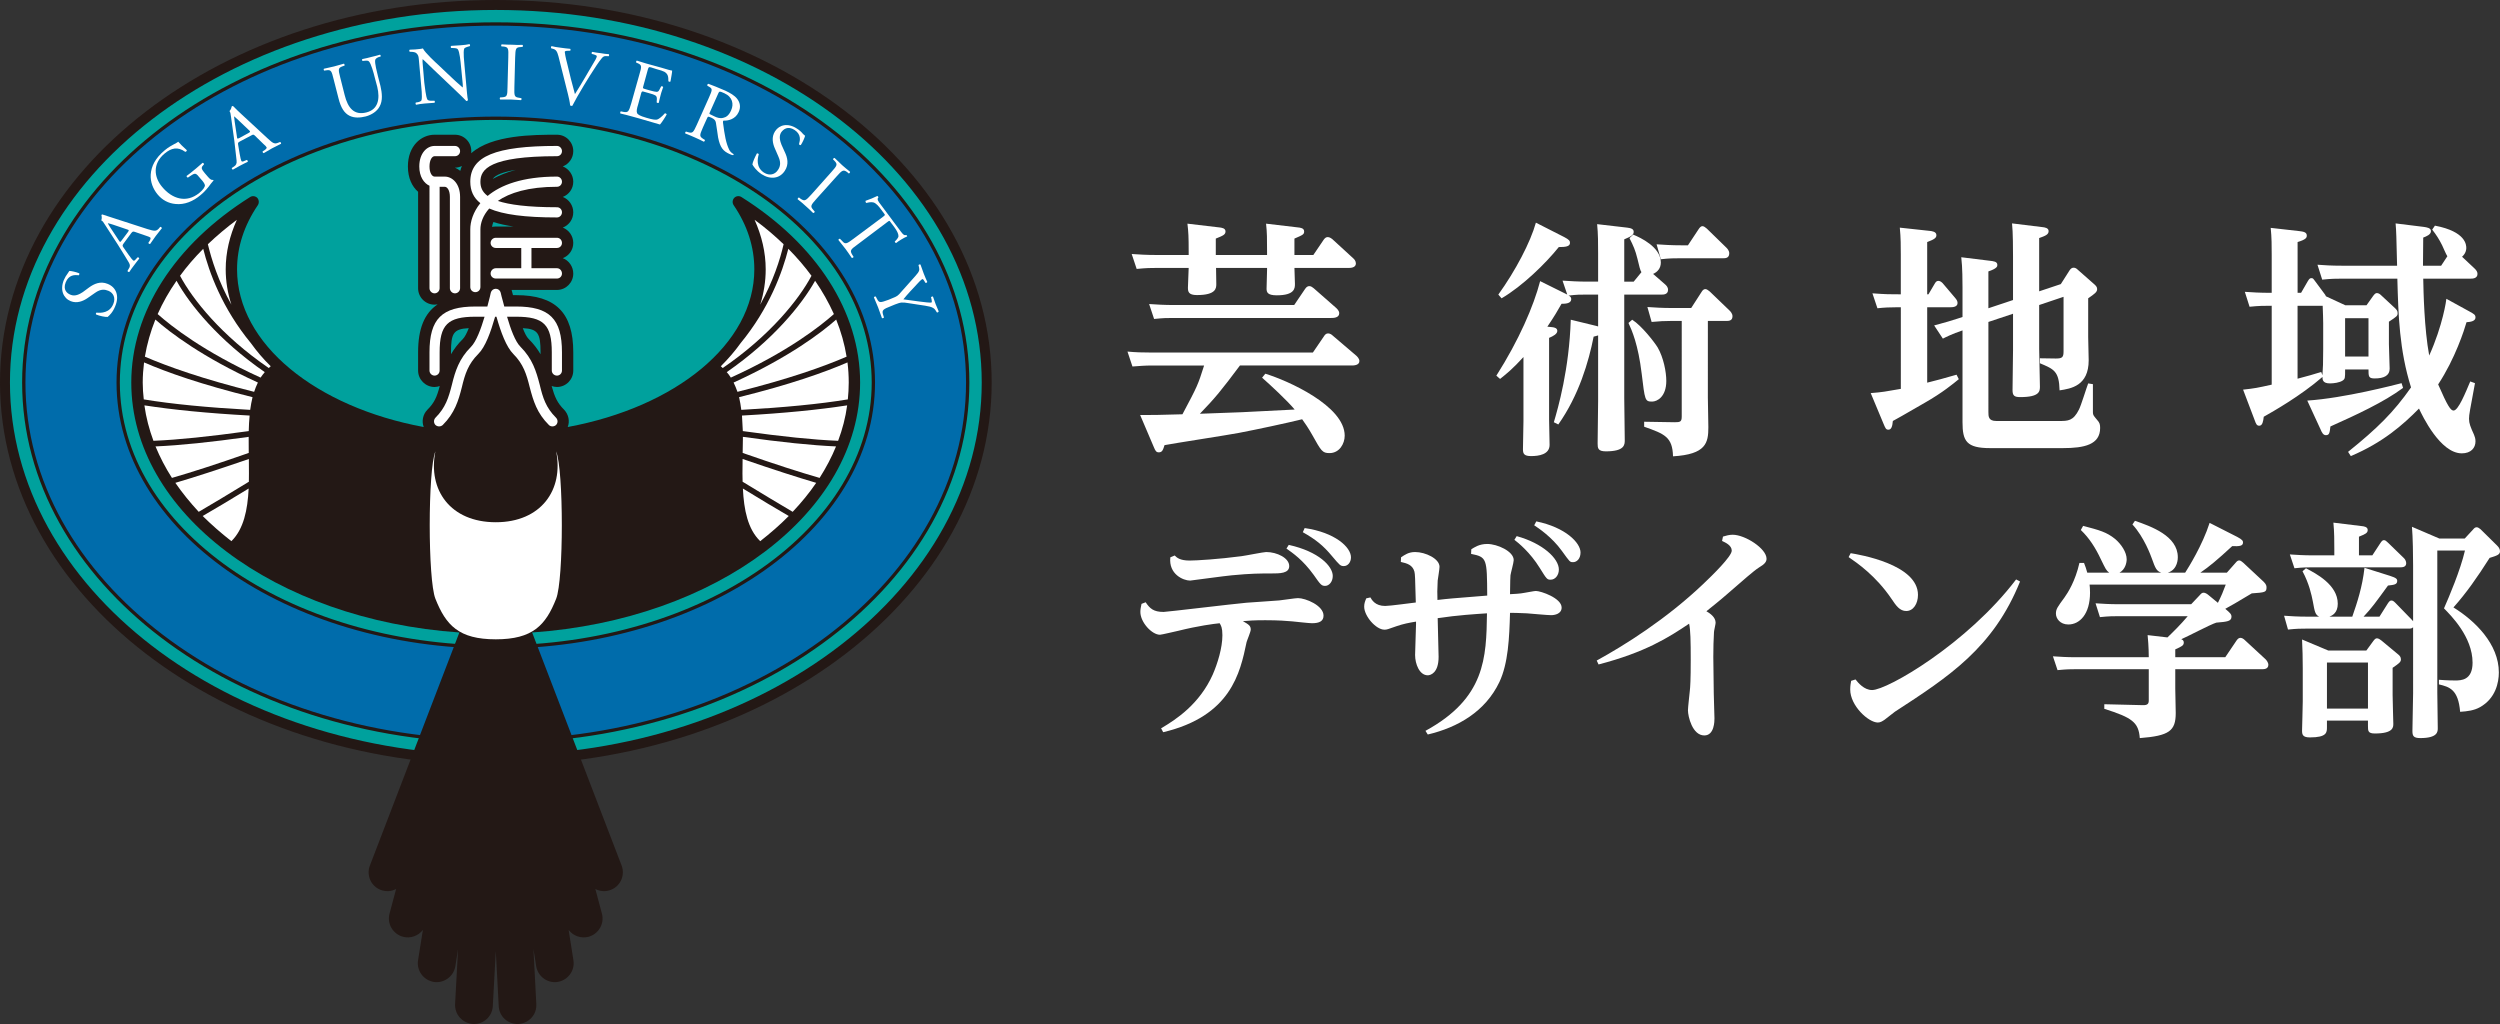 <?xml version="1.0" encoding="utf-8"?>
<!-- Generator: Adobe Illustrator 16.0.0, SVG Export Plug-In . SVG Version: 6.00 Build 0)  -->
<!DOCTYPE svg PUBLIC "-//W3C//DTD SVG 1.1//EN" "http://www.w3.org/Graphics/SVG/1.1/DTD/svg11.dtd">
<svg version="1.1" id="レイヤー_1" xmlns:x="http://ns.adobe.com/Extensibility/1.0/" xmlns:i="http://ns.adobe.com/AdobeIllustrator/10.0/" xmlns:graph="http://ns.adobe.com/Graphs/1.0/"
	 xmlns="http://www.w3.org/2000/svg" xmlns:xlink="http://www.w3.org/1999/xlink" x="0px" y="0px" width="271.183px"
	 height="111.075px" viewBox="0 0 271.183 111.075" enable-background="new 0 0 271.183 111.075" xml:space="preserve">
<rect x="0" y="0" width="271.183" height="111.075" fill="#333333" stroke="none"/>
<g>
	<g>
		<g>
			<path fill="#FFFFFF" d="M125.949,79c1.675-0.975,4.174-2.649,5.599-5.823c0.525-1.2,1.05-2.899,1.05-4.274
				c0-0.824-0.15-1.049-0.3-1.299c-0.7,0.074-2.274,0.274-4.499,0.824c-0.25,0.05-1.799,0.425-1.975,0.425
				c-0.875,0-2.125-1.35-2.125-2.474c0-0.275,0.05-0.525,0.125-0.875l0.45-0.176c0.45,0.676,0.85,1.051,1.949,1.051
				c0.325,0,7.573-0.875,8.998-1c0.575-0.051,3.049-0.2,3.549-0.25c0.325-0.025,1.725-0.25,2.025-0.25
				c0.824,0,2.773,0.799,2.773,1.899c0,0.6-0.449,0.825-1.25,0.825c-0.35,0-1.85-0.176-2.148-0.201
				c-0.575-0.049-1.45-0.125-2.925-0.125c-1.3,0-1.799,0.051-2.424,0.101c0.65,0.375,0.85,0.5,0.85,0.925
				c0,0.225-0.4,1.15-0.45,1.35c-0.7,3.35-1.7,8.023-9.048,9.772L125.949,79z M127.424,60.255c0.225,0.225,0.55,0.55,1.625,0.55
				c0.75,0,3.174-0.15,5.624-0.475c0.425-0.051,2.399-0.45,2.674-0.45c1.174,0,2.5,0.649,2.5,1.524c0,0.8-1.024,0.8-1.925,0.8
				c-1.225,0-2.199,0-4.299,0.2c-0.625,0.05-4.449,0.574-4.524,0.574c-0.75,0-2.35-0.699-2.149-2.523L127.424,60.255z
				 M139.796,59.105c3.273,0.725,4.773,2.324,4.773,3.373c0,0.625-0.4,1.075-0.824,1.075c-0.4,0-0.5-0.125-1.25-1.2
				c-1.175-1.624-2.25-2.349-2.949-2.849L139.796,59.105z M141.521,57.28c3.299,0.476,5.023,2.075,5.023,3.175
				c0,0.549-0.35,0.949-0.775,0.949c-0.375,0-0.449-0.1-1.274-1.074c-0.975-1.176-1.8-1.824-3.174-2.6L141.521,57.28z"/>
			<path fill="#FFFFFF" d="M159.597,59.58c0.325-0.2,0.85-0.575,1.725-0.575c1.1,0,2.875,0.8,2.875,1.749
				c0,0.275-0.326,1.426-0.351,1.65c-0.024,0.3-0.024,0.475-0.05,2.049c0.449-0.024,1.1-0.049,1.574-0.149
				c0.2-0.024,1.05-0.2,1.225-0.2c0.551,0,2.8,0.775,2.8,1.8c0,0.675-0.726,0.825-1.149,0.825c-0.4,0-2.25-0.176-2.625-0.2
				c-1.024-0.05-1.424-0.05-1.824-0.05c-0.075,2.749-0.2,5.473-1.15,7.498c-1.523,3.199-4.498,4.924-7.772,5.698l-0.25-0.399
				c6.499-3.549,6.599-7.924,6.673-12.747c-1.149,0.075-3.199,0.2-5.348,0.524c0,0.65,0.1,3.6,0.1,4.199c0,1.774-0.9,2-1.175,2
				c-0.899,0-1.375-1.225-1.375-2.199c0-0.525,0.101-2.85,0.101-3.324v-0.301c-0.775,0.125-1.4,0.25-2.125,0.5
				c-0.925,0.325-1.024,0.375-1.299,0.375c-0.926,0-2.2-1.475-2.2-2.5c0-0.35,0.101-0.6,0.226-0.898l0.449-0.101
				c0.15,0.25,0.5,0.925,1.6,0.925c0.525,0,2.85-0.325,3.324-0.375c-0.075-2.725-0.075-3.024-0.15-3.35
				c-0.199-0.725-0.799-0.899-1.475-1.049l0.025-0.5c0.4-0.275,0.824-0.575,1.524-0.575c1.125,0,2.649,0.725,2.649,1.6
				c0,0.25-0.175,1.3-0.199,1.499c-0.051,0.9-0.051,1.551-0.025,2.1c1.274-0.149,1.324-0.149,5.398-0.475
				c-0.025-4.023-0.025-4.174-1.75-4.523L159.597,59.58z M164.521,58.155c2.824,0.774,4.574,2.425,4.574,3.624
				c0,0.65-0.426,1.1-0.875,1.1c-0.4,0-0.425-0.025-1.199-1.274c-1.051-1.7-2.325-2.725-2.75-3.05L164.521,58.155z M166.646,56.556
				c3.174,0.649,4.799,2.324,4.799,3.374c0,0.699-0.426,1.05-0.801,1.05s-0.35-0.024-1.225-1.225
				c-1.1-1.524-2.549-2.475-2.999-2.774L166.646,56.556z"/>
			<path fill="#FFFFFF" d="M173.201,71.652c3.049-1.675,7.522-4.475,11.547-8.299c1-0.949,3.1-2.999,3.1-3.623
				c0-0.576-0.676-0.875-1.051-1.051l0.1-0.475c0.326-0.1,0.676-0.199,1.051-0.199c1.35,0,3.674,1.499,3.674,2.599
				c0,0.325-0.175,0.575-0.85,0.976c-0.551,0.35-1.699,1.374-3,2.498c-1.274,1.125-2.124,1.775-2.674,2.225
				c0.425,0.25,1,0.65,1,1.25c0,0.15-0.176,0.875-0.176,1c-0.049,0.65-0.074,1.899-0.074,2.725c0,0.725,0.025,2.549,0.05,3.949
				c0,0.424,0.075,2.324,0.075,2.699c0,0.274,0,1.85-1.1,1.85c-1.301,0-1.775-2.074-1.775-2.725c0-0.325,0.176-1.8,0.2-2.1
				c0.05-0.425,0.101-1.199,0.101-3.399c0-1.999-0.025-3.249-0.176-3.899c-2.273,1.525-4.748,3.1-9.822,4.424L173.201,71.652z"/>
			<path fill="#FFFFFF" d="M200.75,60.005c0.9,0.149,7.299,1.2,7.299,4.524c0,0.949-0.5,1.749-1.275,1.749
				c-0.699,0-1.1-0.575-1.6-1.325c-1.699-2.499-3.699-3.873-4.648-4.523L200.75,60.005z M201.275,73.701
				c0.274,0.35,0.924,1.15,1.799,1.15c1.65,0,10.322-5.024,15.621-11.998l0.426,0.226c-2.9,7.198-7.724,10.322-13.572,14.122
				c-0.176,0.125-0.949,0.749-1.125,0.874c-0.225,0.149-0.449,0.3-0.725,0.3c-1.025,0-3-1.824-3-3.574
				c0-0.399,0.051-0.674,0.101-0.949L201.275,73.701z"/>
		</g>
		<g>
			<path fill="#FFFFFF" d="M229.761,66.84c-0.524,0-0.975,0-1.975,0.101l-0.475-1.499c0.725,0.049,1.5,0.1,2.5,0.1h7.873
				l0.924-0.975c0.15-0.176,0.25-0.275,0.426-0.275c0.175,0,0.375,0.125,0.55,0.275l0.999,0.824c0.375-0.75,0.575-1.225,0.85-1.975
				h-14.771c0.024,0.2,0.05,0.45,0.05,0.875c0,2.324-1.125,3.449-2.35,3.449c-0.899,0-1.35-0.65-1.35-1.175
				c0-0.5,0.176-0.725,0.925-1.749c0.375-0.525,1.175-1.775,1.624-3.75h0.5c0.15,0.4,0.25,0.65,0.351,1.051h2.374
				c-0.324-0.25-0.375-0.375-0.899-1.45c-0.575-1.225-1.25-2.3-2.175-3.175l0.25-0.449c1.8,0.475,2.549,0.675,3.475,1.424
				c0.649,0.551,1.25,1.426,1.25,2.2c0,0.375-0.15,1.1-0.775,1.45h4.523c-0.5-0.176-0.625-0.426-1.024-1.551
				c-0.101-0.274-0.825-2.299-2.099-3.674l0.274-0.399c1.724,0.6,4.648,1.624,4.648,3.948c0,0.101,0.025,1.325-1.075,1.676h1.875
				c0.35-0.551,1.875-2.975,2.649-5.399l2.999,1.524c0.575,0.301,0.625,0.45,0.625,0.6c0,0.4-0.4,0.426-1.174,0.4
				c-1.65,1.525-2.5,2.225-3.449,2.875h2.873l0.951-1.075c0.124-0.15,0.225-0.25,0.398-0.25c0.15,0,0.326,0.175,0.426,0.25
				l2.225,2.074c0.274,0.274,0.3,0.45,0.3,0.601c0,0.524-0.149,0.549-1.6,0.649c-1.874,1.124-2.1,1.249-2.874,1.675
				c0.5,0.424,0.674,0.574,0.674,0.85c0,0.5-0.449,0.55-1.648,0.649c-0.65,0.2-3.25,1.575-3.8,1.8
				c0.125,0.05,0.274,0.125,0.274,0.35c0,0.325-0.199,0.426-0.924,0.75v0.85h5.424l1.249-1.85c0.15-0.199,0.274-0.25,0.399-0.25
				c0.15,0,0.326,0.101,0.451,0.225l2.273,2.1c0.101,0.101,0.301,0.351,0.301,0.601c0,0.475-0.5,0.475-0.65,0.475h-9.447v2.124
				c0,0.4,0.05,2.25,0.05,2.625c0,1.949-0.7,2.475-3.899,2.725c-0.125-1.725-0.85-2.225-3.849-3.175v-0.499l4.149,0.1
				c0.574,0.025,0.674-0.176,0.674-0.525v-3.374h-7.947c-0.475,0-0.95,0-1.949,0.101l-0.5-1.5c0.725,0.05,1.523,0.1,2.523,0.1h7.873
				c0-0.074,0-1.225-0.125-2.399l2.15,0.25c0.449-0.425,1.424-1.374,2.199-2.3H229.761z"/>
			<path fill="#FFFFFF" d="M268.258,57.443c0.125-0.15,0.226-0.25,0.399-0.25c0.15,0,0.301,0.125,0.426,0.225l1.774,1.75
				c0.175,0.174,0.325,0.374,0.325,0.624c0,0.375-0.325,0.476-1.125,0.726c-1.35,2.124-2.524,3.799-3.924,5.373
				c2.35,1.449,4.924,3.975,4.924,7.049c0,1.1-0.35,2.824-2.05,3.773c-0.625,0.35-1.35,0.45-2.149,0.5
				c-0.2-2.424-1.15-2.699-2.3-2.975v-0.5c0.925,0.075,1.575,0.075,1.749,0.075c0.625,0,1.9,0,1.9-1.925
				c0-2.824-2.375-5.148-3.1-5.898c0.551-1.25,1.775-4.123,2.275-6.273h-3v15.447c0,0.624,0.05,3.273,0.05,3.823
				c0,0.375,0,1.075-1.899,1.075c-0.75,0-0.85-0.25-0.85-0.775c0-0.649,0.074-3.475,0.074-4.074V68.04
				c-0.149,0.149-0.274,0.149-0.524,0.149h-11.122c-0.5,0-0.949,0-1.924,0.101l-0.426-1.499c0.725,0.049,1.5,0.1,2.5,0.1h1.299
				c-0.424-0.225-0.475-0.525-0.674-1.625c-0.15-0.75-0.4-1.949-1.125-3.299l0.375-0.325c1.049,0.55,3.449,1.774,3.449,3.849
				c0,1-0.6,1.275-0.9,1.4h2.475c0.525-1.5,1.1-3.25,1.324-5.299l2.775,0.875c0.699,0.225,0.773,0.35,0.773,0.549
				c0,0.375-0.299,0.426-0.999,0.5c-1.35,1.85-1.749,2.425-2.649,3.375h1.725l0.9-1.425c0.174-0.274,0.274-0.325,0.399-0.325
				s0.225,0.051,0.425,0.25l1.725,1.775c0.074,0.074,0.125,0.124,0.199,0.225v-6.049c0-1.05-0.024-3.074-0.125-4.199l2.975,1.275
				h2.75L268.258,57.443z M257.335,60.242l0.851-1.3c0.149-0.226,0.249-0.351,0.399-0.351c0.176,0,0.25,0.101,0.45,0.275l1.7,1.65
				c0.149,0.125,0.274,0.374,0.274,0.574c0,0.449-0.45,0.449-0.675,0.449h-9.523c-0.5,0-0.949,0-1.924,0.101l-0.5-1.499
				c0.725,0.049,1.5,0.1,2.524,0.1h2.3v-0.7c0-0.8,0-1.85-0.1-2.849l3.074,0.375c0.225,0.024,0.648,0.074,0.648,0.424
				c0,0.351-0.299,0.45-0.949,0.725v2.025H257.335z M256.686,70.564l0.75-1.025c0.149-0.199,0.25-0.299,0.399-0.299
				c0.176,0,0.375,0.149,0.5,0.25l1.775,1.475c0.199,0.149,0.324,0.324,0.324,0.549c0,0.275-0.125,0.4-0.899,0.926v2.974
				c0,0.5,0.075,2.85,0.075,3.1c0,0.375,0,1.05-2,1.05c-0.75,0-0.75-0.275-0.75-0.825v-0.575h-4.449v0.726c0,0.55,0,1.1-1.85,1.1
				c-0.799,0-0.85-0.325-0.85-0.75c0-0.125,0.076-2.649,0.076-3.149v-3.599c0-0.851-0.025-2.325-0.076-3.124l2.85,1.199H256.686z
				 M252.412,71.864v4.999h4.449v-4.999H252.412z"/>
		</g>
	</g>
	<g>
		<path fill="#FFFFFF" d="M137.253,40.537c2.403,0.729,8.611,3.482,8.611,6.722c0,0.864-0.567,1.89-1.646,1.89
			c-0.783,0-0.892-0.216-1.89-1.998c-0.378-0.674-0.837-1.35-1.08-1.673c-1.754,0.432-4.912,1.106-6.883,1.484
			c-1.269,0.243-6.91,1.106-8.044,1.323c-0.162,0.512-0.243,0.782-0.621,0.782c-0.297,0-0.378-0.188-0.54-0.567l-1.484-3.481
			c1.484,0,1.781,0,4.588-0.081c1.62-3.051,1.674-3.158,2.349-5.291h-5.668c-0.756,0-1.376,0.055-2.105,0.108l-0.54-1.62
			c0.837,0.082,1.646,0.108,2.727,0.108h17.383l1.214-1.781c0.082-0.136,0.217-0.297,0.433-0.297c0.188,0,0.378,0.108,0.513,0.243
			l2.564,2.186c0.055,0.055,0.324,0.297,0.324,0.567c0,0.485-0.648,0.485-0.864,0.485H134.5c-1.997,2.673-2.699,3.537-4.346,5.236
			c4.049-0.135,4.67-0.161,10.284-0.458c-0.837-0.999-2.673-2.7-3.536-3.455L137.253,40.537z M128.939,27.23
			c0-1.512-0.027-2.078-0.135-2.969l3.428,0.404c0.27,0.027,0.702,0.081,0.702,0.432c0,0.352-0.243,0.459-1.053,0.783v1.781h5.561
			V27.23c0-1.322,0-1.998-0.108-2.969l3.428,0.404c0.297,0.027,0.702,0.081,0.702,0.432c0,0.324-0.108,0.378-1.053,0.783v1.781
			h2.051l1.134-1.674c0.108-0.135,0.216-0.27,0.433-0.27c0.215,0,0.458,0.189,0.485,0.216l2.267,2.079
			c0.136,0.107,0.297,0.323,0.297,0.566c0,0.486-0.62,0.486-0.809,0.486h-5.857c0.026,0.566,0.054,1.646,0.054,1.727
			c0,0.459,0,1.242-1.971,1.242c-0.999,0-1.106-0.324-1.106-0.729c0-0.324,0.054-1.998,0.054-2.025v-0.215h-5.534
			c0,0.35,0.027,1.538,0.027,1.727c0,0.459,0,1.215-2.105,1.215c-0.918,0-0.972-0.378-0.972-0.81c0-0.324,0.081-1.835,0.081-2.132
			h-3.536c-0.567,0-0.999,0-2.105,0.107l-0.54-1.619c0.756,0.053,1.62,0.107,2.699,0.107h3.482V27.23z M140.384,33.088l1.188-1.755
			c0.162-0.243,0.324-0.297,0.459-0.297c0.189,0,0.352,0.136,0.486,0.243l2.429,2.133c0.081,0.08,0.324,0.297,0.324,0.566
			c0,0.513-0.647,0.513-0.864,0.513h-17.113c-0.729,0-1.053,0-2.105,0.108l-0.54-1.62c0.783,0.054,1.646,0.108,2.726,0.108H140.384z
			"/>
		<path fill="#FFFFFF" d="M172.138,31.954c-0.783,0-1.053,0-1.997,0.108c0.135,0.053,0.297,0.161,0.297,0.377
			c0,0.486-0.621,0.514-1.053,0.514c-0.459,0.809-0.756,1.322-1.538,2.482l0.539,0.055c0.243,0.027,0.54,0.107,0.54,0.404
			c0,0.324-0.433,0.567-0.891,0.756v8.881c0,0.378,0.054,2.295,0.054,2.727c0,1.053-1.188,1.215-1.998,1.215
			c-0.755,0-0.891-0.243-0.891-0.729c0-0.459,0.055-2.619,0.055-3.078v-6.938c-1.134,1.242-1.755,1.756-2.537,2.376l-0.405-0.351
			c2.456-3.86,4.049-7.559,4.751-10.258l2.941,1.458l-0.512-1.512c0.836,0.054,1.673,0.108,2.726,0.108h1.134V27.5
			c0-1.08,0-2.133-0.107-3.186l3.266,0.379c0.404,0.054,0.701,0.135,0.701,0.459c0,0.35-0.323,0.512-1.025,0.809v4.59h1.025
			l0.838-1.026c-0.135-0.188-0.243-0.675-0.432-1.458c-0.244-0.971-0.433-1.376-0.864-2.24l0.405-0.377
			c0.782,0.323,2.996,1.35,2.996,3.022c0,0.621-0.352,1.026-0.838,1.241l1.27,1.107c0.162,0.135,0.351,0.324,0.351,0.621
			c0,0.513-0.513,0.513-0.675,0.513h-4.076v11.229c0,0.646,0.055,3.832,0.055,4.561c0,0.486,0,1.215-2.052,1.215
			c-0.864,0-0.891-0.351-0.891-0.863c0-0.648,0.054-3.833,0.054-4.563v-7.152c-0.242,0.081-0.297,0.081-0.486,0.135
			c-0.539,2.727-1.592,6.344-3.832,9.528l-0.486-0.243c0.459-1.538,1.674-5.775,1.836-11.121l2.779,0.676l0.189,0.054v-3.455
			H172.138z M169.682,25.719c0.513,0.27,0.62,0.404,0.62,0.621c0,0.404-0.485,0.459-1.214,0.459
			c-1.403,1.754-3.94,4.237-6.208,5.561l-0.352-0.405c1.863-2.591,3.482-5.669,4.076-7.802L169.682,25.719z M177.051,34.68
			c1.053,0.676,2.402,2.43,2.753,2.996c0.648,1.107,0.945,2.673,0.945,3.645c0,1.728-0.999,2.24-1.539,2.24
			c-0.783,0-0.783-0.135-1.134-3.05c-0.378-3.132-1.053-4.67-1.431-5.479L177.051,34.68z M185.257,43.129
			c0,0.486,0.054,2.754,0.054,3.213c0,1.699-0.243,2.941-3.833,3.157c-0.055-2.104-0.918-2.429-3.131-3.212v-0.54l3.32,0.054
			c0.594,0,0.756-0.054,0.756-0.621V34.814h-1.161c-0.675,0-1.269,0.027-2.105,0.109l-0.459-1.62
			c0.756,0.054,1.62,0.108,2.699,0.108h2.052l1.133-1.755c0.108-0.188,0.244-0.298,0.405-0.298c0.162,0,0.351,0.162,0.485,0.271
			l2.16,2.079c0.054,0.053,0.297,0.297,0.297,0.594c0,0.512-0.432,0.512-0.675,0.512h-1.997V43.129z M183.097,26.609l1.161-1.754
			c0.108-0.162,0.243-0.324,0.405-0.324s0.323,0.135,0.485,0.27l2.132,2.078c0.055,0.055,0.297,0.297,0.297,0.594
			c0,0.541-0.432,0.541-0.674,0.541h-4.643c-0.594,0-1.188,0-2.105,0.107l-0.459-1.619c0.782,0.053,1.619,0.107,2.699,0.107H183.097
			z"/>
		<path fill="#FFFFFF" d="M206.187,33.33h-0.432c-0.756,0-1.377,0.027-2.105,0.108l-0.541-1.62c1.512,0.108,1.863,0.108,3.078,0.108
			v-4.292c0-0.863,0-1.862-0.108-2.941l3.239,0.351c0.242,0.026,0.729,0.081,0.729,0.458c0,0.271-0.135,0.433-0.998,0.756v5.669
			h0.135l0.701-1.188c0.108-0.188,0.217-0.271,0.379-0.271c0.188,0,0.35,0.136,0.458,0.244l1.35,1.592
			c0.188,0.217,0.271,0.378,0.271,0.566c0,0.459-0.594,0.459-0.811,0.459h-2.482v8.18c1.241-0.324,1.43-0.352,3.185-0.864
			l0.243,0.485c-0.594,0.486-1.755,1.458-3.698,2.564c-2.564,1.484-2.861,1.646-3.455,1.971c-0.054,0.648-0.188,0.945-0.485,0.945
			c-0.271,0-0.324-0.162-0.541-0.676l-1.376-3.293c1.35-0.107,1.538-0.162,3.267-0.459V33.33z M215.688,44.668
			c0,0.512,0,0.998,0.864,0.998h6.802c0.972,0,1.538,0,2.159-1.241c0.216-0.405,0.837-2.43,0.999-2.835l0.513,0.082v3.05
			c0,0.351,0.162,0.458,0.486,0.864c0.242,0.27,0.297,0.458,0.297,0.836c0,1.809-1.701,2.187-4.049,2.187h-7.882
			c-2.565,0-2.997-0.756-2.997-2.808v-9.96c-1.133,0.378-1.862,0.756-2.132,0.891l-0.944-1.431c1.402-0.377,1.754-0.486,2.591-0.756
			l0.485-0.162v-3.185c0-0.54,0-2.187-0.135-3.294l3.077,0.379c0.432,0.054,0.837,0.08,0.837,0.459c0,0.162-0.027,0.377-0.972,0.701
			v3.995l2.672-0.891v-4.751c0-0.566,0-2.645-0.107-3.563l3.293,0.404c0.243,0.027,0.675,0.081,0.675,0.432
			c0,0.379-0.351,0.514-1.025,0.756v5.777l2.348-0.783l0.945-1.484c0.107-0.162,0.243-0.297,0.432-0.297
			c0.189,0,0.324,0.08,0.486,0.242l1.809,1.593c0.107,0.108,0.27,0.243,0.27,0.485c0,0.324-0.27,0.514-0.972,1v4.211
			c0,0.404,0.054,2.158,0.054,2.51c0,2.78-1.916,3.077-3.158,3.266c-0.054-2.078-0.594-2.294-2.132-2.941v-0.54l1.728,0.026
			c0.701,0,0.836-0.135,0.836-0.782v-5.911l-2.645,0.891v4.75c0,0.648,0.081,3.51,0.081,4.076c0,0.514,0,1.161-2.133,1.161
			c-0.621,0-0.837-0.136-0.837-0.756c0-0.513,0.054-4.157,0.054-4.347v-3.94l-2.672,0.892V44.668z"/>
		<path fill="#FFFFFF" d="M254.408,33.115h2.294l0.729-1.026c0.189-0.243,0.271-0.297,0.405-0.297c0.162,0,0.324,0.108,0.432,0.216
			l1.512,1.404c0.135,0.135,0.297,0.27,0.297,0.539c0,0.324-0.081,0.378-0.944,0.945v2.43c0,0.432,0.081,2.294,0.081,2.672
			c0,0.729-0.594,1.053-1.62,1.053c-0.675,0-0.675-0.217-0.675-0.973h-2.537c0,0.918,0,1-0.243,1.188
			c-0.351,0.243-0.998,0.323-1.403,0.323c-0.81,0-0.81-0.432-0.81-0.701c-2.402,2.078-5.372,3.752-6.37,4.318
			c-0.055,0.486-0.136,0.973-0.486,0.973c-0.27,0-0.351-0.189-0.486-0.567l-1.269-3.347c1.242-0.135,1.539-0.189,3.104-0.541v-8.557
			c-0.756,0-1.403,0-2.402,0.108l-0.513-1.619c0.837,0.054,1.512,0.108,2.915,0.108v-4.104c0-0.945,0-1.89-0.108-2.942l3.104,0.351
			c0.378,0.055,0.81,0.082,0.81,0.486c0,0.243-0.107,0.432-0.998,0.701v5.508h0.378l0.701-1.215
			c0.162-0.271,0.243-0.379,0.405-0.379c0.188,0,0.188,0.027,0.432,0.352l1.08,1.457l0.081,0.162L254.408,33.115z M252.005,35.112
			c0-0.433-0.027-1.188-0.055-1.944h-2.726v7.91c1.134-0.297,1.7-0.459,2.564-0.729l0.135,0.351
			c0.054-0.701,0.081-1.377,0.081-2.807V35.112z M260.669,42.076c-2.078,1.539-5.047,2.916-7.882,4.184
			c-0.081,0.676-0.107,0.945-0.485,0.945c-0.297,0-0.433-0.27-0.594-0.648l-1.431-3.104c4.049-0.27,9.475-1.701,10.229-1.89
			L260.669,42.076z M264.125,24.477c3.401,0.648,3.401,2.133,3.401,2.43c0,0.081,0,0.54-0.459,0.945l1.296,1.215
			c0.27,0.242,0.378,0.432,0.378,0.646c0,0.514-0.567,0.514-0.756,0.514h-5.129c0.027,1.431,0.108,5.426,0.648,8.341
			c1.484-3.294,1.862-6.046,1.862-6.155l2.51,1.377c0.486,0.271,0.648,0.352,0.648,0.648c0,0.404-0.54,0.486-0.972,0.513
			c-0.243,0.837-1.215,3.914-3.077,6.748c1.025,2.349,1.35,2.835,1.673,2.835c0.514,0,1.296-1.944,1.809-3.158l0.513,0.188
			c-0.539,2.915-0.647,3.401-0.647,3.86c0,0.512,0.162,0.891,0.54,1.727c0.081,0.217,0.162,0.405,0.162,0.729
			c0,0.702-0.486,1.296-1.485,1.296c-2.348,0-4.291-4.104-4.643-4.859c-1.754,1.781-3.94,3.698-7.396,5.156l-0.297-0.459
			c3.185-2.564,4.939-4.292,6.829-6.991c-1.269-4.05-1.377-7.828-1.484-11.796h-6.047c-0.54,0-1.106,0-2.105,0.107l-0.513-1.619
			c0.702,0.054,1.484,0.107,2.699,0.107h5.938c-0.081-3.266-0.081-3.644-0.162-4.588l3.05,0.377
			c0.352,0.055,0.783,0.108,0.783,0.459c0,0.379-0.485,0.567-0.837,0.702c-0.026,1.997-0.026,2.268-0.026,3.05h1.97l0.675-1.025
			c-0.135-0.189-0.485-1.025-0.566-1.188c-0.324-0.648-0.648-1.16-1.08-1.701L264.125,24.477z M256.917,34.518h-2.537v4.158h2.537
			V34.518z"/>
	</g>
</g>
<g>
	<path fill="#00A19D" stroke="#231815" stroke-width="1.08" stroke-linejoin="round" stroke-miterlimit="5" d="M53.782,0.54
		C24.378,0.54,0.54,18.893,0.54,41.494c0,22.633,23.838,40.971,53.242,40.971c29.405,0,53.249-18.338,53.249-40.971
		C107.031,18.893,83.187,0.54,53.782,0.54z"/>
	<path fill="#006CAB" stroke="#231815" stroke-width="0.36" d="M104.97,41.494c0,21.491-22.919,38.924-51.188,38.924
		c-28.283,0-51.202-17.433-51.202-38.924c0-21.48,22.919-38.893,51.202-38.893C82.051,2.602,104.97,20.014,104.97,41.494z
		 M53.782,12.827c-22.625,0-40.962,12.853-40.962,28.667c0,15.847,18.337,28.691,40.962,28.691
		c22.617,0,40.955-12.845,40.955-28.691C94.736,25.68,76.399,12.827,53.782,12.827z"/>
	<g>
		<path fill="#FFFFFF" d="M12.504,33.203c-0.263,0.686-0.669,1.047-0.827,1.174c-0.218,0.03-0.867-0.098-1.257-0.264
			c-0.046-0.045-0.008-0.188,0.051-0.202c0.481,0.052,1.431,0.044,1.821-0.941c0.286-0.685-0.03-1.22-0.527-1.423
			c-0.375-0.149-0.813-0.24-1.452,0.219l-0.844,0.587c-0.437,0.294-1.105,0.595-1.797,0.316c-0.791-0.316-1.182-1.204-0.753-2.28
			c0.112-0.263,0.278-0.549,0.429-0.737c0.075-0.097,0.144-0.203,0.173-0.263c0.219,0,0.722,0.113,1.077,0.256
			c0.029,0.053,0,0.195-0.062,0.218c-0.444-0.06-1.076-0.06-1.407,0.76c-0.323,0.813,0.143,1.204,0.534,1.354
			c0.482,0.203,0.979-0.067,1.31-0.285l0.692-0.512c0.535-0.385,1.218-0.716,2.017-0.385C12.609,31.164,12.962,32.104,12.504,33.203
			z"/>
		<path fill="#FFFFFF" d="M11.999,24.73c-0.165-0.255-0.292-0.459-0.3-0.512l0.008-0.008c0.128,0.023,0.367,0.099,0.579,0.167
			l1.467,0.497c0.248,0.074,0.271,0.104,0.105,0.323l-0.671,0.895c-0.142,0.188-0.157,0.203-0.277,0.016L11.999,24.73z
			 M15.845,25.573c0.21,0.068,0.369,0.128,0.444,0.181c0.083,0.053,0.038,0.203-0.046,0.354l-0.15,0.232
			c0,0.083,0.135,0.151,0.196,0.12c0.15-0.218,0.346-0.504,0.602-0.857c0.241-0.316,0.438-0.564,0.67-0.85
			c-0.007-0.054-0.09-0.159-0.181-0.144l-0.165,0.196c-0.279,0.285-0.437,0.285-1.219,0.045l-3.649-1.182
			c-0.392-0.127-0.82-0.256-1.204-0.391c-0.059-0.039-0.106,0.007-0.144,0.045c0.038,0.157,0.068,0.376-0.014,0.587
			c0.143,0.052,0.248,0.21,0.429,0.512l1.406,2.175c0.58,0.917,0.896,1.459,1.137,1.851c0.188,0.285,0.157,0.495,0.022,0.677
			l-0.149,0.264c0,0.075,0.127,0.136,0.195,0.119c0.135-0.202,0.308-0.473,0.496-0.699c0.263-0.338,0.414-0.564,0.58-0.752
			c0.014-0.076-0.099-0.166-0.174-0.143l-0.195,0.21c-0.144,0.181-0.211,0.181-0.301,0.12c-0.075-0.061-0.233-0.256-0.49-0.617
			l-0.564-0.804c-0.112-0.165-0.097-0.226,0.023-0.399l0.82-1.113c0.157-0.203,0.211-0.219,0.399-0.158L15.845,25.573z"/>
		<path fill="#FFFFFF" d="M22.526,19.147c0.241,0.286,0.414,0.415,0.571,0.361c0.052,0,0.075,0.038,0.061,0.075
			c-0.075,0.084-0.18,0.219-0.287,0.347c-0.277,0.405-0.714,0.911-1.098,1.218c-0.812,0.693-1.761,1.084-2.738,0.979
			c-0.769-0.068-1.445-0.43-1.95-1.046c-0.482-0.588-0.789-1.348-0.736-2.152c0.06-0.881,0.481-1.776,1.535-2.641
			c0.383-0.324,0.82-0.55,0.955-0.625c0.166-0.09,0.415-0.211,0.49-0.293c0.188,0.225,0.526,0.549,0.933,0.918
			c0.031,0.074-0.09,0.195-0.173,0.18c-0.813-0.594-1.52-0.406-2.228,0.181c-1.346,1.12-1.151,2.581-0.285,3.612
			c1.098,1.332,2.656,1.806,4.048,0.662c0.436-0.361,0.624-0.662,0.603-0.85c-0.023-0.083-0.083-0.227-0.264-0.452l-0.233-0.264
			c-0.483-0.602-0.535-0.616-1.009-0.316l-0.331,0.22c-0.083,0.014-0.18-0.114-0.143-0.182c0.211-0.144,0.604-0.459,1-0.789
			c0.272-0.227,0.505-0.43,0.724-0.625c0.075-0.016,0.166,0.082,0.15,0.174l-0.091,0.097c-0.278,0.286-0.121,0.466,0.173,0.835
			L22.526,19.147z"/>
		<path fill="#FFFFFF" d="M25.46,13.219c-0.044-0.286-0.068-0.527-0.068-0.572l0.024-0.015c0.082,0.083,0.277,0.249,0.45,0.406
			l1.114,1.061c0.195,0.173,0.195,0.211-0.038,0.339l-0.979,0.534c-0.218,0.098-0.234,0.098-0.256-0.105L25.46,13.219z
			 M28.576,15.619c0.181,0.143,0.294,0.278,0.338,0.354c0.053,0.075-0.044,0.188-0.195,0.301l-0.226,0.143
			c-0.039,0.068,0.044,0.195,0.12,0.195c0.233-0.127,0.52-0.308,0.888-0.518c0.369-0.189,0.654-0.34,0.985-0.498
			c0.023-0.037-0.029-0.188-0.105-0.195l-0.226,0.09c-0.369,0.144-0.527,0.084-1.128-0.48l-2.815-2.604
			c-0.3-0.279-0.623-0.58-0.91-0.881c-0.045-0.037-0.112-0.029-0.158,0c-0.038,0.158-0.097,0.377-0.256,0.527
			c0.098,0.104,0.135,0.293,0.173,0.639l0.355,2.566c0.134,1.068,0.188,1.715,0.247,2.159c0.045,0.347-0.083,0.52-0.271,0.64
			l-0.248,0.166c-0.022,0.068,0.061,0.18,0.12,0.18c0.218-0.111,0.49-0.285,0.753-0.42c0.383-0.188,0.617-0.332,0.843-0.422
			c0.06-0.076-0.023-0.196-0.098-0.211l-0.27,0.113c-0.196,0.098-0.264,0.074-0.317-0.015c-0.038-0.099-0.113-0.339-0.181-0.769
			l-0.165-0.986c-0.037-0.195,0-0.24,0.188-0.346l1.21-0.639c0.234-0.143,0.279-0.128,0.429,0.015L28.576,15.619z"/>
		<path fill="#FFFFFF" d="M40.659,8.434c-0.134-0.557-0.414-1.543-0.632-1.762c-0.074-0.097-0.239-0.111-0.465-0.082l-0.233,0.023
			c-0.06-0.038-0.075-0.15-0.029-0.205c0.345-0.066,0.669-0.143,0.992-0.232c0.377-0.09,0.617-0.15,0.917-0.24
			c0.083,0.007,0.106,0.136,0.069,0.203l-0.204,0.053c-0.21,0.083-0.36,0.203-0.376,0.323c-0.068,0.331,0.197,1.331,0.316,1.82
			l0.256,0.993c0.173,0.762,0.27,1.596-0.099,2.235c-0.263,0.504-0.85,0.896-1.503,1.068c-0.604,0.15-1.234,0.188-1.755-0.074
			c-0.555-0.28-0.939-0.851-1.196-1.897L36.19,8.6c-0.219-0.911-0.278-1.055-0.79-0.972l-0.234,0.03
			c-0.052-0.016-0.074-0.165-0.029-0.203c0.445-0.09,0.738-0.166,1.098-0.248c0.347-0.091,0.641-0.182,1.069-0.301
			c0.053,0.014,0.098,0.172,0.068,0.21l-0.211,0.075c-0.497,0.174-0.482,0.324-0.248,1.242l0.473,1.873
			c0.348,1.407,1.024,2.228,2.357,1.889c1.264-0.316,1.497-1.438,1.18-2.769L40.659,8.434z"/>
		<path fill="#FFFFFF" d="M50.585,9.292c0.021,0.263,0.112,1.339,0.172,1.557c-0.015,0.052-0.068,0.112-0.172,0.112
			c-0.122-0.135-0.406-0.43-1.264-1.24l-2.304-2.189c-0.271-0.249-0.933-0.926-1.159-1.107h-0.015
			c-0.022,0.113-0.015,0.324,0.015,0.588l0.166,1.949c0.06,0.428,0.173,1.594,0.346,1.85c0.061,0.076,0.242,0.129,0.467,0.113h0.285
			c0.069,0.074,0.069,0.181,0,0.225c-0.406,0.031-0.715,0.062-1.038,0.076c-0.391,0.038-0.625,0.068-0.948,0.137
			c-0.068-0.047-0.082-0.182-0.03-0.242l0.234-0.037c0.21-0.045,0.354-0.121,0.384-0.218c0.097-0.339-0.016-1.438-0.062-1.866
			l-0.232-2.59c-0.03-0.254-0.038-0.436-0.263-0.639c-0.128-0.113-0.347-0.143-0.564-0.15h-0.158c-0.053-0.067-0.076-0.188,0-0.233
			c0.375,0,0.857-0.045,1.015-0.067c0.136-0.016,0.295-0.031,0.415-0.068c0.218,0.459,1.39,1.536,1.723,1.836l0.941,0.896
			c0.684,0.654,1.172,1.099,1.64,1.497h0.014c0.023-0.053,0.008-0.188,0-0.392l-0.188-1.919c-0.038-0.414-0.144-1.588-0.346-1.828
			c-0.061-0.091-0.211-0.128-0.557-0.135h-0.158c-0.067-0.062-0.067-0.203,0-0.234c0.406-0.029,0.715-0.038,1.054-0.067
			c0.391-0.023,0.625-0.066,0.925-0.121c0.075,0.039,0.09,0.159,0.038,0.22L50.84,5.04c-0.287,0.075-0.467,0.166-0.49,0.247
			c-0.121,0.332,0,1.438,0.038,1.853L50.585,9.292z"/>
		<path fill="#FFFFFF" d="M55.136,6.221c0.03-0.947,0.016-1.113-0.512-1.174l-0.233-0.014c-0.044-0.038-0.021-0.211,0.023-0.219
			c0.458,0.023,0.769,0.037,1.151,0.037c0.353,0.029,0.663,0.029,1.106,0.016c0.068,0.021,0.075,0.18,0.007,0.217L56.46,5.107
			c-0.534,0.03-0.542,0.18-0.58,1.137l-0.083,3.205c-0.021,0.956-0.014,1.082,0.519,1.158l0.226,0.039
			c0.054,0.021,0.039,0.188-0.021,0.218c-0.453-0.038-0.762-0.054-1.114-0.069c-0.392,0-0.7,0-1.144,0
			c-0.061-0.021-0.068-0.164-0.015-0.225l0.241-0.016c0.526-0.045,0.549-0.172,0.563-1.128L55.136,6.221z"/>
		<path fill="#FFFFFF" d="M60.576,6.1c-0.143-0.519-0.256-0.729-0.624-0.813l-0.158-0.044c-0.053-0.067-0.023-0.203,0.038-0.24
			c0.263,0.075,0.548,0.112,0.939,0.165c0.384,0.045,0.701,0.105,1.077,0.127c0.061,0.046,0.053,0.182-0.007,0.211H61.69
			c-0.338,0-0.413,0.046-0.429,0.121c0,0.098,0.082,0.594,0.271,1.302c0.263,1.121,0.526,2.189,0.834,3.28
			c0.362-0.558,0.874-1.43,1.137-1.874c0.345-0.571,0.895-1.519,1.105-1.888C64.7,6.266,64.737,6.168,64.737,6.1
			c0.015-0.044-0.075-0.127-0.375-0.209l-0.157-0.037c-0.062-0.084-0.023-0.197,0.044-0.227c0.257,0.053,0.586,0.105,0.919,0.143
			c0.308,0.061,0.578,0.084,0.872,0.105C66.1,5.92,66.076,6.063,66.023,6.1l-0.262-0.014c-0.219-0.023-0.362,0.068-0.505,0.256
			c-0.308,0.368-0.751,1.045-1.288,1.896L63.33,9.275c-0.466,0.768-1.03,1.762-1.249,2.205c-0.022,0.008-0.06,0.008-0.098,0.008
			c-0.045-0.008-0.083-0.016-0.136-0.045c-0.038-0.384-0.143-0.851-0.24-1.234L60.576,6.1z"/>
		<path fill="#FFFFFF" d="M69.357,8.072c0.263-0.881,0.278-1.023-0.211-1.227l-0.136-0.06c-0.045-0.038,0.015-0.196,0.068-0.211
			c0.376,0.12,0.67,0.211,1.017,0.315l1.64,0.452c0.556,0.173,1.061,0.315,1.173,0.315c0.015,0.158-0.112,0.791-0.181,1.188
			c-0.052,0.054-0.202,0.022-0.225-0.044c-0.007-0.445-0.007-0.753-0.428-1.01c-0.167-0.09-0.444-0.18-0.82-0.277l-0.641-0.204
			c-0.247-0.06-0.264-0.029-0.353,0.286l-0.475,1.738c-0.076,0.256-0.053,0.256,0.211,0.332l0.496,0.143
			c0.369,0.105,0.64,0.158,0.761,0.158c0.111-0.023,0.188-0.045,0.284-0.248l0.181-0.348c0.053-0.037,0.197,0,0.219,0.076
			c-0.06,0.219-0.196,0.52-0.279,0.873c-0.098,0.309-0.144,0.639-0.196,0.826c-0.052,0.062-0.209,0.016-0.232-0.044l0.023-0.36
			c0-0.174-0.023-0.309-0.182-0.4c-0.121-0.074-0.316-0.135-0.662-0.232l-0.505-0.143c-0.256-0.084-0.286-0.068-0.353,0.15
			l-0.332,1.227c-0.143,0.451-0.196,0.736-0.105,0.947c0.083,0.121,0.241,0.271,1.008,0.489c0.662,0.196,0.933,0.226,1.144,0.196
			c0.181-0.046,0.504-0.287,0.851-0.678c0.068-0.023,0.188,0.045,0.203,0.113c-0.152,0.301-0.55,0.902-0.729,1.098
			c-0.775-0.232-1.551-0.451-2.319-0.676l-0.796-0.219c-0.355-0.098-0.656-0.181-1.182-0.302c-0.038-0.052-0.007-0.188,0.045-0.233
			l0.3,0.061c0.505,0.084,0.573-0.023,0.837-0.933L69.357,8.072z"/>
		<path fill="#FFFFFF" d="M77.919,10.119c0.099-0.219,0.137-0.241,0.647-0.008c0.917,0.414,1.039,1.203,0.747,1.844
			c-0.242,0.571-0.565,0.768-0.867,0.827c-0.322,0.091-0.654-0.015-0.933-0.15c-0.427-0.195-0.548-0.263-0.563-0.301
			c-0.007-0.038,0.037-0.128,0.105-0.278L77.919,10.119z M75.588,13.527c-0.392,0.865-0.459,0.955-0.963,0.806l-0.21-0.062
			c-0.075,0.023-0.121,0.158-0.075,0.211c0.39,0.15,0.691,0.271,1.038,0.43c0.322,0.135,0.602,0.277,0.963,0.459
			c0.067,0,0.142-0.135,0.12-0.195l-0.174-0.106c-0.436-0.286-0.414-0.376-0.038-1.248l0.468-1.039c0.089-0.165,0.104-0.165,0.48,0
			c0.315,0.15,0.415,0.294,0.458,0.52c0.091,0.489,0.174,1.22,0.241,1.61c0.219,1.099,0.549,1.482,1.249,1.798
			c0.144,0.075,0.293,0.12,0.377,0.12c0.053-0.015,0.074-0.083,0.045-0.12c-0.219-0.12-0.391-0.294-0.473-0.481
			c-0.347-0.707-0.49-1.572-0.669-2.927c0-0.083-0.008-0.195,0.058-0.218c0.475,0.022,1.281-0.129,1.641-0.927
			c0.264-0.563,0.135-1.06-0.166-1.444c-0.285-0.369-0.76-0.631-1.264-0.873c-0.806-0.346-1.392-0.587-1.858-0.752
			c-0.082,0.016-0.144,0.127-0.106,0.211l0.256,0.15c0.308,0.202,0.271,0.33-0.075,1.113L75.588,13.527z"/>
		<path fill="#FFFFFF" d="M82.608,18.893c-0.625-0.422-0.896-0.881-0.993-1.053c0.021-0.242,0.285-0.821,0.488-1.197
			c0.076-0.031,0.203,0.037,0.203,0.098c-0.143,0.467-0.308,1.407,0.558,1.979c0.624,0.398,1.211,0.188,1.504-0.256
			c0.226-0.315,0.399-0.752,0.076-1.46l-0.407-0.94c-0.211-0.488-0.376-1.196,0.038-1.828c0.458-0.707,1.399-0.933,2.384-0.278
			c0.234,0.143,0.482,0.36,0.641,0.565c0.09,0.066,0.166,0.172,0.233,0.202c-0.054,0.233-0.256,0.685-0.467,1.016
			c-0.06,0.015-0.195-0.046-0.195-0.105c0.127-0.437,0.249-1.046-0.475-1.535c-0.745-0.481-1.219-0.081-1.459,0.257
			c-0.278,0.428-0.106,0.992,0.037,1.346l0.353,0.783c0.294,0.609,0.475,1.34,0,2.047C84.587,19.365,83.586,19.523,82.608,18.893z"
			/>
		<path fill="#FFFFFF" d="M90.162,18.682c0.639-0.715,0.729-0.842,0.36-1.233l-0.166-0.167c-0.007-0.06,0.113-0.165,0.174-0.15
			c0.324,0.317,0.55,0.52,0.819,0.783c0.271,0.233,0.504,0.443,0.858,0.715c0.023,0.053-0.06,0.188-0.143,0.188l-0.173-0.151
			c-0.422-0.301-0.542-0.203-1.174,0.504l-2.145,2.386c-0.639,0.715-0.701,0.819-0.345,1.22l0.15,0.18
			c0.022,0.061-0.113,0.158-0.174,0.15c-0.314-0.316-0.54-0.52-0.812-0.76c-0.285-0.264-0.52-0.459-0.865-0.73
			c-0.023-0.06,0.06-0.188,0.143-0.195l0.172,0.136c0.452,0.302,0.542,0.226,1.189-0.481L90.162,18.682z"/>
		<path fill="#FFFFFF" d="M93.021,26.521c-0.76,0.549-0.851,0.647-0.587,1.092l0.158,0.256c0,0.045-0.135,0.135-0.196,0.111
			c-0.285-0.412-0.458-0.676-0.677-0.97c-0.226-0.278-0.413-0.526-0.775-0.979c-0.006-0.052,0.099-0.165,0.173-0.128l0.227,0.227
			c0.331,0.391,0.473,0.354,1.233-0.227l3.221-2.399c0.233-0.174,0.233-0.181,0.067-0.392l-0.293-0.391
			c-0.225-0.309-0.543-0.701-0.851-0.768c-0.278-0.046-0.49,0-0.737,0.066c-0.083-0.037-0.121-0.164-0.09-0.24
			c0.406-0.129,0.947-0.361,1.279-0.526c0.022,0.015,0.113,0.104,0.113,0.15c-0.195,0.21-0.022,0.437,0.232,0.767l2.176,2.92
			c0.3,0.392,0.369,0.452,0.632,0.406c0.038,0.046,0.089,0.113,0.075,0.15c-0.362,0.144-0.97,0.52-1.182,0.708
			c-0.082,0.021-0.172-0.105-0.157-0.159c0.173-0.165,0.398-0.412,0.398-0.586c0-0.248-0.158-0.572-0.451-0.971l-0.391-0.52
			c-0.143-0.21-0.143-0.203-0.391-0.015L93.021,26.521z"/>
		<path fill="#FFFFFF" d="M96.655,33.203c-0.895,0.346-1.001,0.451-0.873,0.902l0.104,0.332c-0.038,0.066-0.173,0.105-0.219,0.066
			c-0.179-0.526-0.285-0.813-0.413-1.15c-0.135-0.346-0.264-0.646-0.458-1.091c0.007-0.061,0.135-0.136,0.204-0.091l0.127,0.241
			c0.24,0.474,0.361,0.429,1.264,0.104l0.429-0.18c0.459-0.182,0.571-0.233,0.94-0.678l1.542-1.73
			c0.452-0.504,0.444-0.64,0.392-0.925l-0.062-0.249c0.046-0.066,0.158-0.098,0.219-0.053c0.083,0.264,0.195,0.572,0.353,0.986
			c0.151,0.392,0.279,0.669,0.377,0.881c0.007,0.09-0.129,0.143-0.204,0.105l-0.059-0.105c-0.16-0.271-0.212-0.316-0.287-0.286
			c-0.083,0.037-0.481,0.429-0.535,0.511c-0.513,0.551-1.054,1.114-1.505,1.678c0.55,0.076,1.145,0.166,1.724,0.234
			c0.534,0.074,1.226,0.149,1.324,0.111c0.053-0.014,0.053-0.188,0-0.405l-0.053-0.15c0.039-0.083,0.166-0.128,0.218-0.083
			c0.106,0.324,0.189,0.564,0.294,0.828c0.104,0.263,0.203,0.488,0.323,0.768c-0.014,0.082-0.135,0.15-0.195,0.113l-0.15-0.234
			c-0.233-0.406-0.866-0.451-1.746-0.587l-1.122-0.173c-0.783-0.128-0.866-0.113-1.512,0.128L96.655,33.203z"/>
	</g>
	<path fill="#231815" d="M93.299,41.494c0-7.651-4.688-14.973-12.881-20.126c-0.248-0.151-0.564-0.113-0.767,0.089
		c-0.204,0.219-0.241,0.535-0.075,0.791c1.505,2.212,2.248,4.56,2.248,6.968c0,8.104-8.554,14.942-20.24,17.103
		c0.242-0.617,0.099-1.362-0.399-1.883c-0.721-0.713-1.022-1.383-1.347-2.564c0.181,0.06,0.376,0.105,0.581,0.105
		c0.978,0,1.767-0.805,1.767-1.783v-1.979c0-4.289-1.904-6.2-6.2-6.2h-0.331c-0.03-0.046-0.03-0.091-0.046-0.143l-0.113-0.422h4.922
		c0.978,0,1.767-0.806,1.767-1.776c0-0.752-0.474-1.422-1.135-1.67c0.661-0.256,1.135-0.896,1.135-1.647
		c0-0.769-0.474-1.407-1.135-1.671c0.661-0.256,1.135-0.895,1.135-1.655c0-0.76-0.474-1.407-1.135-1.671
		c0.661-0.248,1.135-0.887,1.135-1.647c0-0.745-0.474-1.399-1.135-1.663c0.661-0.255,1.135-0.902,1.135-1.654
		c0-0.986-0.79-1.783-1.767-1.783c-2.529,0-7.067,0.008-9.301,2.008c0.008-0.09,0.008-0.135,0.008-0.225
		c0-0.986-0.79-1.783-1.776-1.783h-2.212c-1.43,0-2.89,1.188-2.89,3.445c0,1.264,0.459,2.182,1.106,2.746v10.459
		c0,0.993,0.806,1.783,1.783,1.783c0.113,0,0.218-0.015,0.332-0.029c-1.445,0.97-2.115,2.663-2.115,5.199v1.979
		c0,0.979,0.806,1.783,1.783,1.783c0.203,0,0.391-0.046,0.564-0.105c-0.301,1.182-0.608,1.852-1.332,2.564
		c-0.512,0.521-0.639,1.266-0.406,1.883c-11.669-2.16-20.247-8.999-20.247-17.103c0-2.408,0.759-4.756,2.258-6.968
		c0.157-0.256,0.126-0.572-0.068-0.791c-0.211-0.202-0.519-0.24-0.768-0.089c-8.194,5.153-12.896,12.475-12.896,20.126
		c0,14.102,15.642,25.734,35.589,27.111l-9.706,25.281c-0.407,1.053,0.12,2.242,1.166,2.641c0.586,0.219,1.181,0.167,1.678-0.097
		l-0.714,2.671c-0.294,1.104,0.367,2.211,1.458,2.512c0.821,0.219,1.663-0.098,2.161-0.744l-0.526,3.295
		c-0.181,1.113,0.594,2.159,1.7,2.348c1.113,0.174,2.167-0.596,2.347-1.709l0.295-1.865l-0.324,5.975
		c-0.053,1.145,0.813,2.085,1.948,2.16c1.129,0.06,2.092-0.813,2.144-1.949l0.324-5.959l0.316,5.959
		c0.044,1.137,1.016,2.009,2.144,1.949c1.129-0.075,2.002-1.016,1.935-2.16l-0.31-5.975l0.294,1.865
		c0.181,1.113,1.227,1.883,2.333,1.709c1.121-0.188,1.888-1.234,1.708-2.348l-0.519-3.295c0.489,0.646,1.339,0.963,2.166,0.744
		c1.076-0.301,1.738-1.408,1.445-2.512l-0.714-2.671c0.504,0.264,1.106,0.315,1.671,0.097c1.059-0.398,1.578-1.588,1.18-2.641
		l-9.707-25.281C77.672,67.229,93.299,55.596,93.299,41.494z M58.634,38.215v0.21c-0.323-0.557-0.736-1.105-1.293-1.662
		c-0.218-0.211-0.43-0.641-0.632-1.167C58.372,35.679,58.634,36.175,58.634,38.215z M55.941,18.426
		c-0.963,0.264-1.799,0.594-2.491,0.985C53.714,18.989,54.572,18.65,55.941,18.426z M53.519,24.084
		c0.684,0.219,1.437,0.376,2.174,0.488h-1.912c-0.143,0-0.287,0.016-0.406,0.038C53.39,24.445,53.451,24.258,53.519,24.084z
		 M49.35,18.186c0.271,0,0.535-0.068,0.753-0.182c-0.068,0.174-0.137,0.361-0.174,0.527c-0.18-0.136-0.375-0.256-0.586-0.346H49.35z
		 M48.922,38.215c0-2.04,0.247-2.536,1.926-2.619c-0.204,0.526-0.421,0.956-0.632,1.167c-0.557,0.548-0.97,1.105-1.294,1.662V38.215
		z"/>
	<path fill="#FFFFFF" d="M53.782,56.649c4.906,0,7.374-3.507,6.546-7.69c0.82,2.063,0.82,13.936,0,15.988
		c-1.137,2.883-2.551,4.402-6.546,4.402c-4.01,0-5.41-1.52-6.553-4.402c-0.821-2.053-0.821-13.926,0-15.988
		C46.393,53.143,48.853,56.649,53.782,56.649z"/>
	<path fill="#231815" d="M53.782,64.031"/>
	<g>
		<path fill="#FFFFFF" d="M46.588,31.262c0,0.301,0.25,0.558,0.55,0.558c0.308,0,0.549-0.257,0.549-0.558v-11h0.558
			c0.27,0,0.555,0.377,0.555,1.098v9.902c0,0.301,0.248,0.558,0.55,0.558c0.309,0,0.557-0.257,0.557-0.558v-9.902
			c0-1.438-0.842-2.204-1.662-2.204h-1.107c-0.264,0-0.55-0.384-0.55-1.099c0-0.723,0.287-1.113,0.55-1.113h2.212
			c0.309,0,0.557-0.24,0.557-0.549c0-0.301-0.248-0.564-0.557-0.564h-2.212c-0.828,0-1.656,0.781-1.656,2.227
			c0,1.113,0.504,1.82,1.105,2.092V31.262z"/>
		<path fill="#FFFFFF" d="M60.959,19.712c0-0.301-0.239-0.557-0.54-0.557c-3.747,0-6.111,0.919-7.525,2.1
			c-0.625-0.466-0.782-1.001-0.782-1.543c0-1.354,0.992-2.769,8.307-2.769c0.301,0,0.54-0.24,0.54-0.549
			c0-0.301-0.239-0.564-0.54-0.564c-6.689,0-9.406,1.129-9.406,3.882c0,0.979,0.354,1.745,1.092,2.325
			c-0.791,0.979-1.092,2.009-1.092,2.838v6.259c0,0.316,0.242,0.558,0.549,0.558c0.31,0,0.55-0.241,0.55-0.558v-6.259
			c0-0.664,0.263-1.484,0.955-2.258c1.505,0.662,3.891,0.971,7.352,0.971c0.301,0,0.54-0.257,0.54-0.558
			c0-0.308-0.239-0.549-0.54-0.549c-3.199,0-5.192-0.278-6.418-0.685c1.264-0.873,3.294-1.535,6.418-1.535
			C60.72,20.262,60.959,20.014,60.959,19.712z"/>
		<path fill="#FFFFFF" d="M60.419,26.898c0.301,0,0.54-0.24,0.54-0.542c0-0.316-0.239-0.564-0.54-0.564h-6.637
			c-0.308,0-0.564,0.248-0.564,0.564c0,0.302,0.256,0.542,0.564,0.542h2.761v2.197h-2.761c-0.308,0-0.564,0.264-0.564,0.578
			c0,0.301,0.256,0.541,0.564,0.541h6.637c0.301,0,0.54-0.24,0.54-0.541c0-0.314-0.239-0.578-0.54-0.578h-2.77v-2.197H60.419z"/>
		<path fill="#FFFFFF" d="M55.986,33.248H54.7c-0.111-0.406-0.195-0.775-0.286-1.068l-0.106-0.443
			c-0.06-0.24-0.278-0.414-0.526-0.414c-0.263,0-0.474,0.174-0.542,0.414l-0.098,0.436c-0.075,0.301-0.173,0.67-0.278,1.076h-1.302
			c-3.626,0-4.974,1.34-4.974,4.967v1.979c0,0.301,0.25,0.549,0.55,0.549c0.308,0,0.549-0.248,0.549-0.549v-1.979
			c0-2.995,0.872-3.86,3.875-3.86h1c-0.391,1.316-0.902,2.702-1.482,3.28c-1.279,1.279-1.7,2.611-2.061,4.094
			c-0.361,1.422-0.692,2.49-1.783,3.582c-0.21,0.225-0.21,0.57,0,0.789c0.225,0.203,0.564,0.203,0.791,0
			c1.286-1.279,1.701-2.626,2.07-4.093c0.338-1.423,0.684-2.513,1.775-3.604c0.782-0.769,1.346-2.355,1.835-4.049h0.144
			c0.481,1.693,1.068,3.28,1.835,4.049c1.084,1.091,1.423,2.181,1.776,3.604c0.383,1.467,0.783,2.813,2.077,4.093
			c0.203,0.203,0.557,0.203,0.775,0c0.218-0.219,0.218-0.564,0-0.789c-1.1-1.092-1.431-2.16-1.77-3.582
			c-0.383-1.482-0.796-2.814-2.068-4.094c-0.595-0.578-1.091-1.964-1.475-3.28h0.985c2.995,0,3.868,0.865,3.868,3.86v1.979
			c0,0.301,0.248,0.549,0.564,0.549c0.301,0,0.54-0.248,0.54-0.549v-1.979C60.959,34.588,59.606,33.248,55.986,33.248z"/>
	</g>
	<g>
		<path fill="#FFFFFF" d="M27.394,43.082c-5.523-1.361-9.277-2.692-11.768-3.77c-0.09,0.73-0.144,1.459-0.144,2.182
			c0,0.625,0.045,1.228,0.113,1.829c3.047,0.505,6.916,0.88,11.543,1.136C27.199,43.992,27.289,43.525,27.394,43.082z"/>
		<path fill="#FFFFFF" d="M16.868,48.425c0.49,1.175,1.076,2.31,1.784,3.415c2.113-0.609,4.8-1.474,8.33-2.709
			c-0.007-0.488-0.007-0.992-0.007-1.48c0-0.091,0-0.174,0-0.264C22.804,47.974,19.547,48.305,16.868,48.425z"/>
		<path fill="#FFFFFF" d="M29.155,39.922c0.082-0.075,0.142-0.143,0.21-0.195c-0.82-0.797-1.528-1.641-2.138-2.49
			c-3.13-3.792-4.559-7.729-5.183-10.248c-0.933,0.94-1.776,1.91-2.514,2.927C20.894,32.473,24.009,36.4,29.155,39.922z"/>
		<path fill="#FFFFFF" d="M27.003,51.359c0-0.527-0.008-1.045-0.008-1.572c-3.348,1.151-5.928,1.986-7.975,2.588
			c0.745,1.084,1.595,2.129,2.535,3.145c1.362-0.797,3.258-1.926,5.44-3.265C27.003,51.961,27.003,51.66,27.003,51.359z"/>
		<path fill="#FFFFFF" d="M26.981,46.762c0.014-0.572,0.044-1.136,0.097-1.686c-4.552-0.248-8.381-0.633-11.414-1.105
			c0.181,1.316,0.519,2.596,0.979,3.845C19.366,47.703,22.684,47.356,26.981,46.762z"/>
		<path fill="#FFFFFF" d="M22.549,26.492c0.392,1.632,1.128,4.002,2.55,6.553c-0.406-1.256-0.616-2.535-0.616-3.829
			c0-1.843,0.429-3.628,1.211-5.372C24.573,24.678,23.512,25.573,22.549,26.492z"/>
		<path fill="#FFFFFF" d="M21.983,55.972c0.957,0.94,1.988,1.851,3.115,2.73c1.34-1.308,1.762-3.399,1.875-5.71
			C24.993,54.203,23.271,55.234,21.983,55.972z"/>
		<path fill="#FFFFFF" d="M27.568,42.503c0.113-0.354,0.249-0.685,0.407-1.009c-6.036-2.753-9.542-5.432-11.122-6.832
			c-0.526,1.317-0.91,2.657-1.137,4.026C18.192,39.756,21.962,41.104,27.568,42.503z"/>
		<path fill="#FFFFFF" d="M28.267,40.96c0.15-0.21,0.294-0.413,0.452-0.594c-5.012-3.469-8.119-7.299-9.571-9.909
			c-0.813,1.166-1.498,2.378-2.046,3.611C18.568,35.371,22.067,38.139,28.267,40.96z"/>
	</g>
	<g>
		<path fill="#FFFFFF" d="M92.065,41.494c0-0.723-0.045-1.451-0.135-2.182c-2.49,1.077-6.246,2.408-11.76,3.77
			c0.098,0.443,0.188,0.91,0.24,1.377c4.635-0.256,8.496-0.631,11.558-1.136C92.027,42.722,92.065,42.119,92.065,41.494z"/>
		<path fill="#FFFFFF" d="M88.905,51.84c0.7-1.105,1.302-2.24,1.783-3.415c-2.694-0.12-5.951-0.459-10.105-1.038
			c0,0.09,0,0.173,0,0.264c0,0.512-0.008,0.992-0.024,1.48C84.09,50.366,86.784,51.23,88.905,51.84z"/>
		<path fill="#FFFFFF" d="M78.19,39.727c0.067,0.053,0.128,0.12,0.204,0.195c5.147-3.521,8.277-7.449,9.631-10.007
			c-0.746-1.017-1.58-1.986-2.513-2.927c-0.633,2.52-2.063,6.456-5.186,10.248C79.718,38.086,78.995,38.93,78.19,39.727z"/>
		<path fill="#FFFFFF" d="M80.553,49.787c0,0.519-0.016,1.045-0.016,1.572c0,0.301,0,0.602,0.016,0.896
			c2.189,1.339,4.085,2.468,5.432,3.265c0.956-1.016,1.813-2.061,2.551-3.145C86.49,51.773,83.894,50.938,80.553,49.787z"/>
		<path fill="#FFFFFF" d="M80.485,45.076c0.039,0.55,0.068,1.113,0.091,1.686c4.288,0.595,7.615,0.941,10.338,1.054
			c0.468-1.249,0.806-2.528,0.979-3.845C88.845,44.443,85.03,44.828,80.485,45.076z"/>
		<path fill="#FFFFFF" d="M80.583,52.992c0.113,2.311,0.526,4.402,1.881,5.71c1.122-0.88,2.167-1.79,3.093-2.73
			C84.285,55.234,82.555,54.203,80.583,52.992z"/>
		<path fill="#FFFFFF" d="M79.576,41.494c0.157,0.324,0.293,0.655,0.42,1.009c5.591-1.399,9.375-2.747,11.836-3.814
			c-0.219-1.369-0.602-2.709-1.129-4.026C89.124,36.063,85.617,38.741,79.576,41.494z"/>
		<path fill="#FFFFFF" d="M82.464,33.045c1.407-2.551,2.167-4.921,2.536-6.553c-0.963-0.919-2.002-1.814-3.146-2.648
			c0.775,1.744,1.204,3.529,1.204,5.372C83.059,30.51,82.855,31.789,82.464,33.045z"/>
		<path fill="#FFFFFF" d="M78.832,40.366c0.164,0.181,0.314,0.384,0.444,0.594c6.214-2.821,9.712-5.589,11.18-6.892
			c-0.557-1.233-1.235-2.445-2.039-3.611C86.956,33.067,83.841,36.897,78.832,40.366z"/>
	</g>
</g>
</svg>
